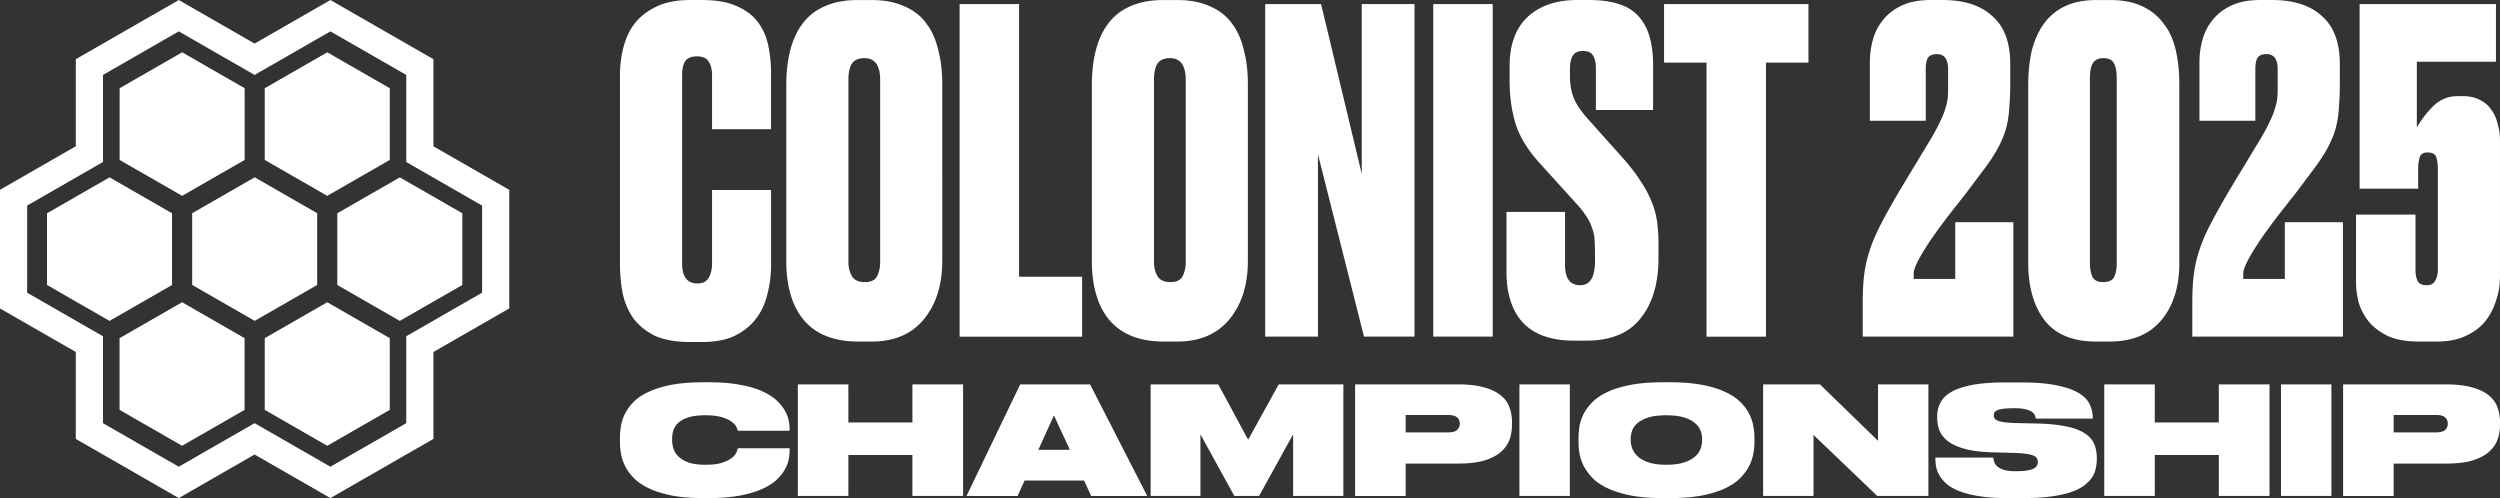<svg xmlns="http://www.w3.org/2000/svg" fill="none" viewBox="47.21 66.52 401.58 80"><rect x="47.21" y="66.52" width="401.58" height="80" fill="#333333" stroke="none"/><path fill="#fff" d="M74.843 100.777v11.521l-10.04 5.768-10.04-5.768v-11.521l10.04-5.768zM121.472 100.777v11.521l-10.04 5.768-10.04-5.768v-11.521l10.04-5.768zM109.817 80.69v11.522l-10.04 5.767-10.04-5.767V80.69l10.04-5.769zM98.161 100.771v11.521l-10.04 5.768-10.04-5.768v-11.521l10.04-5.769zM109.817 120.839v11.521l-10.04 5.768-10.04-5.768v-11.521l10.04-5.768zM86.497 120.839v11.521l-10.04 5.767-10.04-5.767v-11.521l10.04-5.769zM86.507 80.69v11.522l-10.04 5.767-10.04-5.767V80.69l10.04-5.769z"/><path fill="#fff" d="m100.287 71.56-12.174 6.995-12.179-6.995-12.18 6.997v13.99l-.003-.002h-.003l-12.176 6.997v13.992l12.179 6.997v13.962l12.18 6.997 12.18-6.996 12.178 6.996 12.182-6.997V120.53l12.18-6.996V99.542l-12.18-6.996V78.557zm16.551 18.459 12.18 6.995v19.048l-12.18 6.995v13.964l-16.549 9.504-12.178-6.996-12.18 6.996-16.546-9.505v-13.963l-12.18-6.995V97.015l12.183-7V76.03l16.546-9.505 12.178 6.994 12.174-6.994 16.552 9.504zM161.588 108.818V97.042h9.478v12.063q0 2.37-.574 4.596-.503 2.226-1.796 3.949-1.292 1.724-3.446 2.801-2.083 1.005-5.242 1.005h-1.939q-3.446 0-5.672-1.005-2.154-1.077-3.447-2.801-1.22-1.723-1.723-4.021a26 26 0 0 1-.431-4.811V78.66q0-2.442.574-4.596.575-2.225 1.867-3.877 1.365-1.652 3.519-2.657t5.313-1.005h1.939q3.447 0 5.601 1.005 2.154.934 3.375 2.585 1.22 1.652 1.651 3.806.43 2.082.431 4.38v8.976h-9.478V78.66q0-1.507-.575-2.298-.502-.79-1.867-.79-1.363 0-1.867.79-.502.719-.502 2.298v30.158q0 3.231 2.441 3.231 1.293 0 1.795-.861.575-.934.575-2.37M198.572 108.387q0 5.889-3.015 9.479-2.944 3.518-8.33 3.518h-2.154q-5.673 0-8.617-3.303-2.943-3.375-2.944-9.694v-28.22q0-3.087.647-5.6t2.01-4.308q1.365-1.795 3.519-2.729 2.226-1.005 5.313-1.005h2.154q3.16 0 5.314 1.005 2.226.934 3.519 2.729 1.364 1.795 1.938 4.308.646 2.441.646 5.53zm-9.98-29.009q0-3.519-2.514-3.518-1.435 0-2.01.861-.575.862-.575 2.657v29.297q0 1.22.575 2.226.575.933 2.082.933 1.437 0 1.939-.933a4.9 4.9 0 0 0 .503-2.226zM210.906 67.171v43.801h10.125v9.622h-19.675V67.171zM247.658 108.387q0 5.889-3.016 9.479-2.944 3.518-8.329 3.518h-2.154q-5.673 0-8.617-3.303-2.944-3.375-2.944-9.694v-28.22q0-3.087.646-5.6t2.011-4.308q1.364-1.795 3.518-2.729 2.226-1.005 5.314-1.005h2.154q3.16 0 5.314 1.005 2.226.934 3.518 2.729 1.365 1.795 1.939 4.308.646 2.441.646 5.53zm-9.981-29.009q0-3.519-2.513-3.518-1.436 0-2.011.861-.574.862-.574 2.657v29.297q0 1.22.574 2.226.575.933 2.083.933 1.435 0 1.939-.933.502-1.007.502-2.226zM259.417 67.171l6.535 27.286V67.171h8.473v53.423h-8.114l-7.396-29.296v29.296h-8.473V67.171zM286.989 120.594h-9.55V67.171h9.55zM302.485 66.525q5.6 0 7.898 2.585 2.37 2.513 2.37 7.898v7.181h-9.191v-6.678q0-1.293-.431-2.01-.359-.79-1.652-.79-1.22 0-1.651.79-.43.717-.431 2.082v1.22q0 1.867.575 3.375.574 1.508 2.369 3.519l5.457 6.103q1.795 2.011 2.944 3.806 1.15 1.724 1.795 3.375.646 1.58.862 3.231.216 1.58.216 3.303v2.513q0 6.032-2.873 9.622-2.8 3.59-8.76 3.59h-1.867q-5.457 0-8.186-2.8-2.728-2.872-2.728-8.258v-9.621h9.406v8.544q0 3.232 2.442 3.232 2.369 0 2.369-3.878v-1.005q0-1.364-.072-2.442a6 6 0 0 0-.43-1.938 6.8 6.8 0 0 0-.934-1.867q-.574-.934-1.651-2.082l-5.529-6.104q-3.016-3.23-4.093-6.463-1.006-3.23-1.006-7.108v-2.298q0-5.17 2.873-7.898 2.943-2.73 7.97-2.73zM337.705 67.171v9.407h-6.822v44.016h-9.55V76.578h-6.821V67.17zM358.342 75.213q-1.005 0-1.436.575-.36.574-.359 1.867v8.257h-8.976v-9.406q0-1.868.503-3.662a8.3 8.3 0 0 1 1.651-3.16q1.149-1.436 3.016-2.297 1.868-.862 4.596-.862h1.938q5.17 0 7.971 2.585 2.872 2.513 2.872 7.683v3.016q0 2.154-.144 3.877a16 16 0 0 1-.502 3.375q-.431 1.58-1.365 3.303-.934 1.724-2.656 3.95a334 334 0 0 1-2.585 3.446 689 689 0 0 0-2.657 3.375q-2.298 3.016-3.447 4.811t-1.651 2.872-.503 1.58v.933h6.678v-9.119h9.335v18.382h-24.199v-5.457q0-2.442.216-4.308.214-1.939.861-3.95.646-2.082 1.939-4.523 1.293-2.514 3.447-6.104l4.595-7.611q.934-1.58 1.436-2.729.575-1.149.79-2.01a7.3 7.3 0 0 0 .359-1.58q.072-.718.072-1.436v-3.231q0-2.442-1.795-2.442M397.28 108.746q0 5.816-2.944 9.263-2.871 3.375-8.257 3.375h-2.154q-5.601 0-8.258-3.375-2.657-3.447-2.657-9.263V80.168q0-3.016.575-5.53.646-2.512 1.938-4.307 1.293-1.795 3.375-2.8 2.083-1.006 5.099-1.006h2.154q3.087 0 5.17 1.005 2.154 1.005 3.446 2.8 1.365 1.725 1.939 4.237.574 2.514.574 5.53zm-10.052-29.583q0-1.651-.431-2.442-.431-.861-1.723-.861-1.221 0-1.724.861-.43.79-.431 2.442v29.583q0 1.22.359 2.155.432.933 1.724.933 1.364 0 1.795-.79.43-.861.431-2.298zM411.284 75.213q-1.005 0-1.436.575-.359.574-.359 1.867v8.257h-8.976v-9.406q0-1.868.503-3.662a8.3 8.3 0 0 1 1.652-3.16q1.148-1.436 3.015-2.297t4.596-.862h1.939q5.17 0 7.97 2.585 2.872 2.513 2.872 7.683v3.016q0 2.154-.143 3.877a16 16 0 0 1-.503 3.375q-.43 1.58-1.364 3.303-.934 1.724-2.657 3.95a334 334 0 0 1-2.585 3.446 755 755 0 0 0-2.657 3.375q-2.298 3.016-3.447 4.811-1.148 1.795-1.651 2.872t-.503 1.58v.933h6.678v-9.119h9.335v18.382h-24.198v-5.457q0-2.442.215-4.308a20.2 20.2 0 0 1 .862-3.95q.646-2.082 1.938-4.523 1.293-2.514 3.447-6.104l4.596-7.611q.933-1.58 1.436-2.729.575-1.149.789-2.01a7.4 7.4 0 0 0 .36-1.58q.07-.718.071-1.436v-3.231q0-2.442-1.795-2.442M426.24 96.827V67.17h21.9v9.263h-12.709v10.555a16.6 16.6 0 0 1 2.657-3.446q1.651-1.58 3.877-1.58h.862q1.651 0 2.8.646 1.15.575 1.795 1.58.718 1.005 1.006 2.298.359 1.22.359 2.441v22.044q0 2.011-.647 3.878a10 10 0 0 1-1.795 3.375q-1.22 1.436-3.159 2.297-1.868.862-4.524.862h-2.872q-3.016 0-4.955-.862-1.938-.933-3.087-2.297a9.2 9.2 0 0 1-1.652-3.088q-.43-1.724-.431-3.231v-10.915h9.55v8.832q0 1.15.36 1.867.359.647 1.436.647 1.005 0 1.364-.718.43-.719.431-1.796V93.667q0-1.005-.216-1.795-.215-.861-1.436-.862-1.077 0-1.292.862a7 7 0 0 0-.216 1.724v3.23zM160.166 146.525q-2.915 0-5.059-.409-2.12-.434-3.613-1.133-1.494-.698-2.41-1.614-.915-.915-1.421-1.903a7.8 7.8 0 0 1-.698-2.024 11.5 11.5 0 0 1-.169-1.903v-.722q0-.892.169-1.904a6.8 6.8 0 0 1 .674-1.999 7.5 7.5 0 0 1 1.397-1.879q.916-.915 2.409-1.59 1.494-.699 3.614-1.108 2.144-.41 5.107-.41h.891q2.868 0 4.939.386 2.072.362 3.493.987 1.446.627 2.337 1.422t1.373 1.614q.505.819.675 1.614.168.795.168 1.421v.337h-8.311a6 6 0 0 0-.217-.578q-.168-.41-.723-.819-.53-.434-1.541-.747-1.012-.336-2.747-.337-1.662 0-2.722.337-1.035.337-1.614.868a2.8 2.8 0 0 0-.795 1.204q-.192.675-.193 1.325v.289q0 .651.217 1.349.218.675.795 1.253.603.578 1.638.964 1.06.361 2.698.361 1.759 0 2.771-.361 1.035-.362 1.566-.819.53-.459.674-.892.17-.434.193-.578h8.311v.506q0 .626-.168 1.421-.17.771-.675 1.614-.482.843-1.373 1.638t-2.337 1.422q-1.421.626-3.517 1.012-2.071.385-4.915.385zM175.367 128.265h8.119v6.118h10.287v-6.118h8.142v17.923h-8.142v-6.577h-10.287v6.577h-8.119zM216.507 133.251l-2.505 5.517h5.059zm4.842 10.455h-9.564l-1.108 2.482h-8.215l8.625-17.923h11.226l9.178 17.923h-9.01zM232.041 128.265h10.865l4.794 8.889 4.914-8.889h10.383v17.923h-8.07v-9.901l-5.469 9.901h-3.974l-5.445-9.901v9.901h-7.998zM273.002 140.984v5.204h-8.119v-17.923h16.526q2.53 0 4.192.481 1.686.458 2.674 1.277 1.011.82 1.397 1.927.41 1.085.41 2.337v.53a6.9 6.9 0 0 1-.41 2.361q-.41 1.108-1.421 1.975-.988.843-2.65 1.349-1.662.482-4.192.482zm0-5.011h6.793q1.06 0 1.47-.385.433-.41.433-.988v-.048q0-.602-.433-.988-.41-.385-1.47-.385h-6.793zM299.373 146.188h-8.094v-17.923h8.094zM315.467 127.927q2.963 0 5.132.41t3.661 1.108q1.518.675 2.433 1.59.94.89 1.446 1.879.53.987.699 1.999.192 1.012.192 1.904v.722q0 .892-.192 1.903a6.5 6.5 0 0 1-.699 2q-.505.987-1.446 1.927-.915.916-2.433 1.614-1.493.698-3.661 1.133-2.169.41-5.132.409h-1.156q-2.963 0-5.131-.409-2.144-.434-3.662-1.133-1.494-.698-2.433-1.614-.915-.94-1.446-1.927a7.4 7.4 0 0 1-.698-2 11.5 11.5 0 0 1-.169-1.903v-.722q0-.892.169-1.904a7.4 7.4 0 0 1 .698-1.999 7.8 7.8 0 0 1 1.446-1.879q.939-.915 2.433-1.59 1.517-.699 3.662-1.108 2.168-.41 5.131-.41zm5.156 9.034q0-.65-.265-1.301-.265-.674-.916-1.204-.65-.555-1.758-.892t-2.795-.337q-1.734 0-2.843.337-1.107.337-1.758.892-.651.53-.891 1.204a3.7 3.7 0 0 0-.241 1.301v.289q0 .651.265 1.349.264.7.915 1.277.65.579 1.759.94 1.107.361 2.794.361 1.686 0 2.795-.361t1.758-.916q.65-.554.916-1.253.264-.698.265-1.349zM339.556 128.265l9.323 9.058v-9.058h8.095v17.923h-8.215l-10.239-9.805v9.805h-8.094v-17.923zM369.565 146.525q-2.602 0-4.48-.313-1.856-.29-3.132-.795t-2.048-1.156q-.747-.675-1.156-1.374a4.2 4.2 0 0 1-.53-1.373 7.5 7.5 0 0 1-.121-1.277v-.216h9.299q.024.312.145.698.12.385.482.723.385.313 1.084.554.698.217 1.879.217h.096q1.084 0 1.759-.121.674-.12 1.06-.313.385-.216.506-.457.144-.265.144-.555v-.048q0-.264-.12-.506-.097-.264-.482-.457-.361-.193-1.108-.314-.747-.12-2.024-.168l-3.565-.097q-2.699-.072-4.433-.554-1.71-.481-2.698-1.228-.988-.77-1.373-1.735a5.9 5.9 0 0 1-.362-2.047v-.217q0-1.18.506-2.168.507-1.012 1.735-1.735 1.252-.723 3.348-1.132 2.12-.41 5.3-.41h2.65q3.493 0 5.71.482 2.216.458 3.493 1.229 1.277.77 1.758 1.807.483 1.012.482 2.119v.169h-9.154a1.9 1.9 0 0 0-.145-.53q-.096-.289-.457-.53-.362-.265-1.036-.433-.675-.17-1.807-.169h-.121q-1.059 0-1.686.096-.626.072-.963.241-.314.145-.434.362a.96.96 0 0 0-.096.433v.024q0 .265.144.482t.53.385q.41.145 1.132.241.723.097 1.855.121l3.421.072q2.602.072 4.385.434 1.806.337 2.939 1.012 1.131.65 1.638 1.662.506.987.506 2.361v.337q0 .771-.193 1.542a3.9 3.9 0 0 1-.675 1.445q-.481.674-1.325 1.277-.818.578-2.144 1.012-1.3.41-3.131.65-1.807.241-4.264.241zM385.218 128.265h8.118v6.118h10.287v-6.118h8.142v17.923h-8.142v-6.577h-10.287v6.577h-8.118zM421.708 146.188h-8.095v-17.923h8.095zM431.707 140.984v5.204h-8.119v-17.923h16.526q2.53 0 4.192.481 1.686.458 2.674 1.277 1.011.82 1.397 1.927.41 1.085.41 2.337v.53a6.9 6.9 0 0 1-.41 2.361q-.41 1.108-1.421 1.975-.988.843-2.65 1.349-1.662.482-4.192.482zm0-5.011h6.793q1.06 0 1.47-.385.433-.41.433-.988v-.048q0-.602-.433-.988-.41-.385-1.47-.385h-6.793z"/></svg>